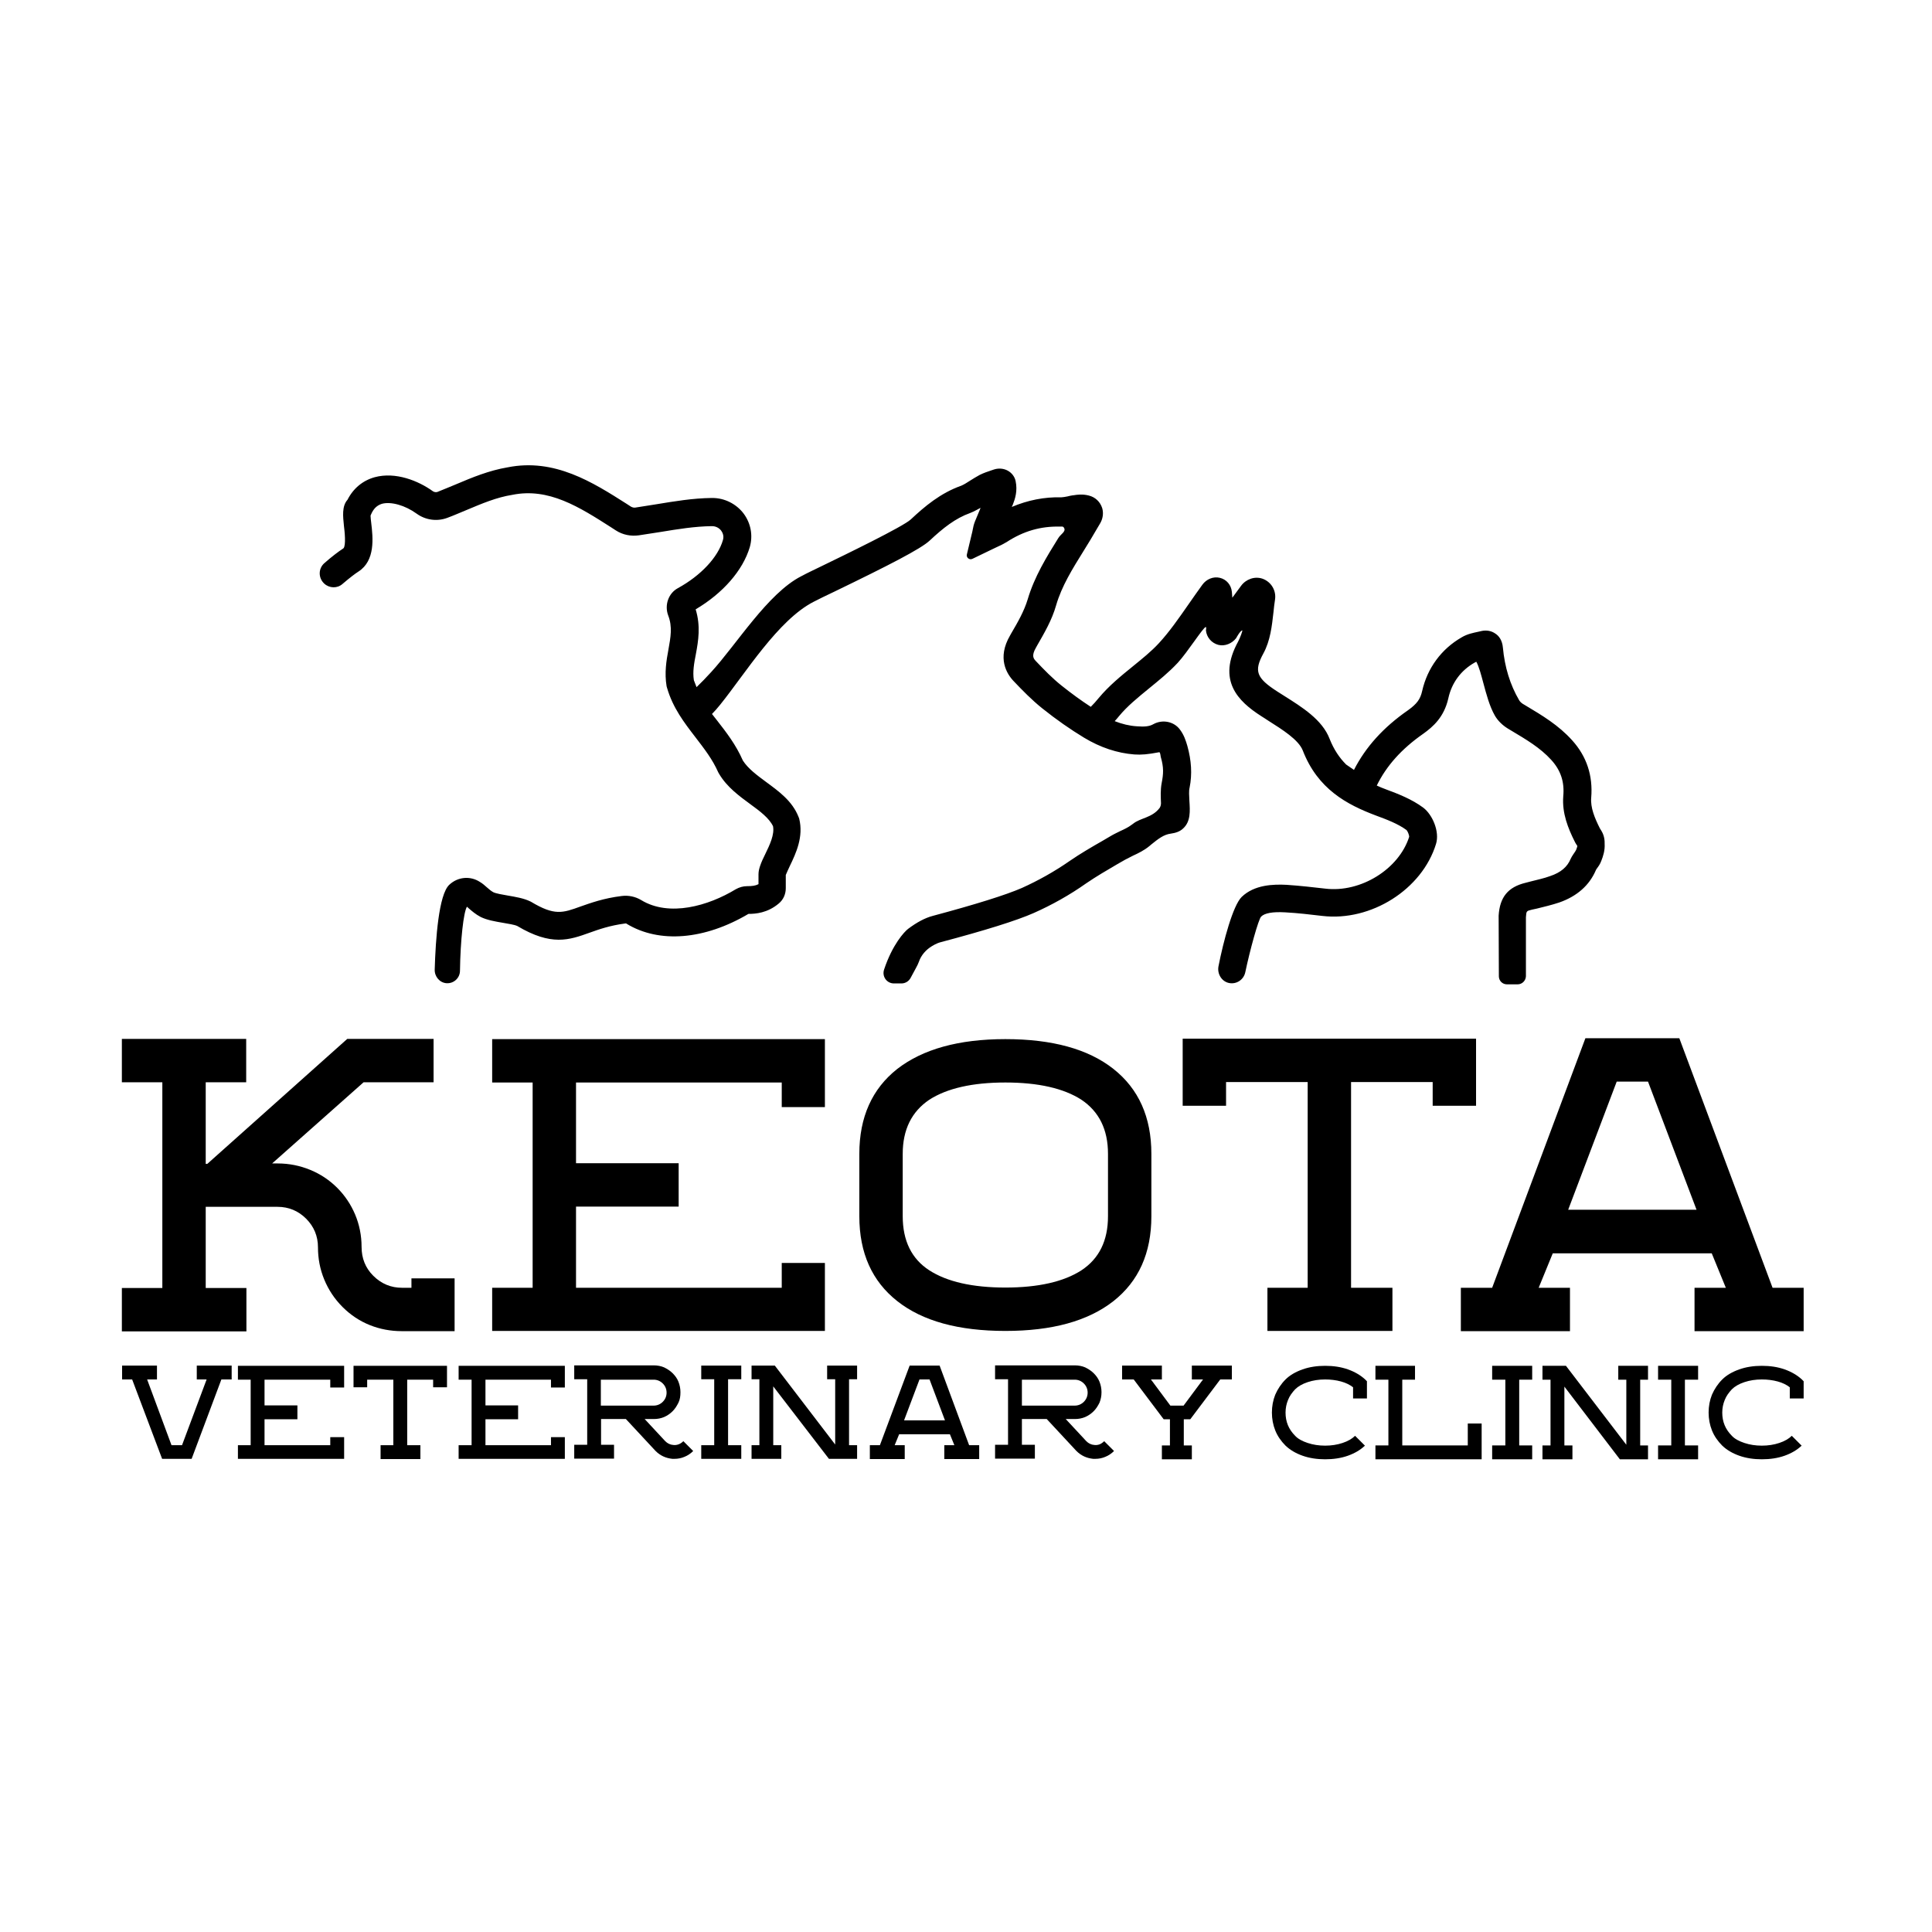 <?xml version="1.0" encoding="utf-8"?>
<!-- Generator: Adobe Illustrator 19.1.0, SVG Export Plug-In . SVG Version: 6.00 Build 0)  -->
<svg version="1.1" id="Layer_1" xmlns="http://www.w3.org/2000/svg" xmlns:xlink="http://www.w3.org/1999/xlink" x="0px" y="0px"
	 viewBox="0 0 864 864" style="enable-background:new 0 0 864 864;" xml:space="preserve">
<style type="text/css">
	.st0{fill:#FFFFFF;}
</style>
<g>
	<g>
		<path d="M184,575.9h-4.2c-5,0-9.3-1.8-12.9-5.4c-3.5-3.5-5.2-7.8-5.2-12.9c0-5.1-1-10-2.9-14.5c-1.9-4.5-4.6-8.5-8-11.9
			c-3.4-3.4-7.4-6.1-12-8c-4.6-1.9-9.5-2.9-14.6-2.9h-2.5l40.9-36.3h31.3v-19.4h-38.6l-62.6,55.9H92v-36.5h18.1v-19.4H54.5v19.4
			h18.1v92H54.5v19.4h55.7v-19.4H92v-36.3h7.9h24.2c5,0,9.3,1.8,12.8,5.3c3.5,3.5,5.3,7.8,5.3,12.8c0,5,0.9,9.8,2.8,14.4
			c1.9,4.6,4.6,8.7,8.2,12.3c3.6,3.6,7.7,6.3,12.2,8.1c4.5,1.8,9.3,2.7,14.3,2.7h23.6v-23.6H184V575.9z"/>
		<polygon points="261.8,595.2 368.9,595.2 368.9,564.8 349.6,564.8 349.6,575.9 261.8,575.9 257.6,575.9 257.6,539.6 303.5,539.6 
			303.5,520.2 257.6,520.2 257.6,484.1 349.6,484.1 349.6,495.1 368.9,495.1 368.9,464.7 254.9,464.7 238.2,464.7 220.1,464.7 
			220.1,484.1 238.2,484.1 238.2,575.9 220.1,575.9 220.1,595.2 238.2,595.2 		"/>
		<path d="M401.3,581.9c11.3,8.9,27.4,13.3,48.3,13.3c20.9,0,36.9-4.4,48.3-13.3c11.3-8.9,17-21.5,17-38V516c0-16.4-5.7-29.1-17-38
			c-11.3-8.9-27.4-13.3-48.3-13.3c-20.9,0-36.9,4.5-48.3,13.3c-11.3,8.9-17,21.6-17,38v27.9C384.3,560.4,390,573,401.3,581.9z
			 M403.7,516c0-10.8,4-18.9,11.9-24.2c7.9-5.1,19.3-7.7,34-7.7c14.7,0,26.1,2.6,34,7.7c7.9,5.3,11.9,13.3,11.9,24.2v27.9
			c0,11-4,19-11.9,24.2c-7.9,5.1-19.3,7.7-34,7.7c-14.7,0-26.1-2.6-34-7.7c-7.9-5.1-11.9-13.2-11.9-24.2V516z"/>
		<polygon points="566.8,575.9 566.8,595.2 622.7,595.2 622.7,575.9 604.2,575.9 604.2,483.9 640.7,483.9 640.7,494.5 660.1,494.5 
			660.1,464.5 604.2,464.5 584.8,464.5 528.9,464.5 528.9,494.5 548.3,494.5 548.3,483.9 584.8,483.9 584.8,575.9 		"/>
		<path d="M792.7,575.9l-41.7-111.6H709l-41.7,111.6h-14v19.4h48.8v-19.4h-14l6.3-15.4h71.1l6.3,15.4h-14v19.4h48.8v-19.4H792.7z
			 M701.3,541l21.7-57.3h14l21.7,57.3H701.3z"/>
		<polygon points="88,616.9 92.4,616.9 81.4,646.3 76.7,646.3 65.8,616.9 70.2,616.9 70.2,610.7 54.6,610.7 54.6,616.9 59.1,616.9 
			72.5,652.4 85.7,652.4 99,616.9 103.6,616.9 103.6,610.7 88,610.7 		"/>
		<polygon points="112.1,610.8 106.4,610.8 106.4,617 112.1,617 112.1,646.3 106.4,646.3 106.4,652.4 112.1,652.4 119.7,652.4 
			153.9,652.4 153.9,642.7 147.7,642.7 147.7,646.3 119.7,646.3 118.3,646.3 118.3,634.7 133,634.7 133,628.5 118.3,628.5 
			118.3,617 147.7,617 147.7,620.5 153.9,620.5 153.9,610.8 117.5,610.8 		"/>
		<polygon points="175.9,610.8 158.1,610.8 158.1,620.4 164.2,620.4 164.2,617 175.9,617 175.9,646.3 170.2,646.3 170.2,652.5 
			188,652.5 188,646.3 182.1,646.3 182.1,617 193.7,617 193.7,620.4 199.9,620.4 199.9,610.8 182.1,610.8 		"/>
		<polygon points="210.9,610.8 205.1,610.8 205.1,617 210.9,617 210.9,646.3 205.1,646.3 205.1,652.4 210.9,652.4 218.4,652.4 
			252.6,652.4 252.6,642.7 246.4,642.7 246.4,646.3 218.4,646.3 217.1,646.3 217.1,634.7 231.7,634.7 231.7,628.5 217.1,628.5 
			217.1,617 246.4,617 246.4,620.5 252.6,620.5 252.6,610.8 216.2,610.8 		"/>
		<path d="M303.5,645.9c-0.8,0.3-1.6,0.4-2.4,0.3c-1.4-0.1-2.6-0.7-3.6-1.7l-9.2-9.9h4.1c1.6,0,3.2-0.3,4.6-0.9
			c1.4-0.6,2.7-1.5,3.8-2.6c1.1-1.1,1.9-2.4,2.6-3.8s0.9-3,0.9-4.7c0-1.6-0.3-3.2-0.9-4.7c-0.6-1.5-1.5-2.7-2.6-3.8
			c-1.1-1.1-2.4-1.9-3.8-2.6c-1.4-0.6-3-0.9-4.6-0.9h-35.6v6.2h5.8v29.3h-5.8v6.2h17.8v-6.2h-5.8v-11.5h11.1l13.2,14.2l0.1,0.1
			c2.1,2.1,4.6,3.2,7.5,3.5h0.9c1.6,0,3.1-0.3,4.5-0.9c1.5-0.6,2.8-1.5,3.9-2.6l-4.4-4.4C305,645.1,304.3,645.6,303.5,645.9z
			 M268.7,628.6V617h23.6c1.6,0,3,0.6,4.1,1.7c1.1,1.1,1.7,2.5,1.7,4.1c0,1.6-0.6,3-1.7,4.1c-1.1,1.1-2.5,1.7-4.1,1.7H268.7z"/>
		<polygon points="313.6,616.8 319.4,616.8 319.4,646.3 313.6,646.3 313.6,652.4 331.5,652.4 331.5,646.3 325.6,646.3 325.6,616.8 
			331.5,616.8 331.5,610.7 313.6,610.7 		"/>
		<polygon points="369.9,616.8 373.5,616.8 373.5,646 346.5,610.7 339.6,610.7 336.1,610.7 336.1,616.8 339.6,616.8 339.6,646.3 
			336.1,646.3 336.1,652.4 349.4,652.4 349.4,646.3 345.8,646.3 345.8,620 370.7,652.4 372.2,652.4 379.7,652.4 383.3,652.4 
			383.3,646.3 379.7,646.3 379.7,616.8 383.3,616.8 383.3,610.7 369.9,610.7 		"/>
		<path d="M420.2,610.7h-13.4l-13.3,35.6H389v6.2h15.6v-6.2h-4.5l2-4.9h22.7l2,4.9h-4.5v6.2h15.6v-6.2h-4.5L420.2,610.7z
			 M404.3,635.2l6.9-18.3h4.5l6.9,18.3H404.3z"/>
		<path d="M491.8,645.9c-0.8,0.3-1.6,0.4-2.4,0.3c-1.4-0.1-2.6-0.7-3.6-1.7l-9.2-9.9h4.1c1.6,0,3.2-0.3,4.6-0.9
			c1.4-0.6,2.7-1.5,3.8-2.6c1.1-1.1,1.9-2.4,2.6-3.8c0.6-1.5,0.9-3,0.9-4.7c0-1.6-0.3-3.2-0.9-4.7c-0.6-1.5-1.5-2.7-2.6-3.8
			c-1.1-1.1-2.4-1.9-3.8-2.6c-1.4-0.6-3-0.9-4.6-0.9H445v6.2h5.8v29.3H445v6.2h17.8v-6.2H457v-11.5h11.1l13.2,14.2l0.1,0.1
			c2.1,2.1,4.6,3.2,7.5,3.5h0.9c1.6,0,3.1-0.3,4.5-0.9c1.5-0.6,2.8-1.5,3.9-2.6l-4.4-4.4C493.2,645.1,492.5,645.6,491.8,645.9z
			 M457,628.6V617h23.6c1.6,0,3,0.6,4.1,1.7c1.1,1.1,1.7,2.5,1.7,4.1c0,1.6-0.6,3-1.7,4.1c-1.1,1.1-2.5,1.7-4.1,1.7H457z"/>
		<polygon points="533,616.9 538,616.9 529.3,628.6 523.4,628.6 514.7,616.9 519.6,616.9 519.6,610.7 501.8,610.7 501.8,616.9 
			507,616.9 520.4,634.7 523.2,634.7 523.2,646.4 519.6,646.4 519.6,652.6 533,652.6 533,646.4 529.4,646.4 529.4,634.7 
			532.3,634.7 545.7,616.9 550.9,616.9 550.9,610.7 533,610.7 		"/>
		<path d="M602.8,612.4c-3.1-1.1-6.5-1.6-10.2-1.6c-3.6,0-7,0.5-10.1,1.6c-3.1,1.1-5.7,2.6-7.6,4.5c-2,2-3.5,4.3-4.6,6.8
			c-1,2.5-1.5,5.2-1.5,8c0,2.8,0.5,5.5,1.5,8c1,2.5,2.6,4.8,4.6,6.8c2,1.9,4.5,3.4,7.6,4.5c3.1,1.1,6.5,1.6,10.1,1.6
			c3.7,0,7.1-0.5,10.2-1.6c3.1-1.1,5.6-2.6,7.6-4.5l-4.4-4.4c-1.3,1.3-3.2,2.4-5.6,3.2c-2.4,0.8-5,1.2-7.8,1.2
			c-2.8,0-5.4-0.4-7.8-1.2c-2.4-0.8-4.3-1.8-5.6-3.2c-2.9-2.9-4.3-6.3-4.3-10.4c0-2,0.4-3.9,1.1-5.6c0.7-1.8,1.8-3.3,3.2-4.8
			c1.3-1.3,3.2-2.4,5.6-3.2c2.4-0.8,5-1.2,7.8-1.2c2.5,0,4.9,0.3,7.1,0.9c2.2,0.6,4,1.5,5.4,2.6v5h6.2v-7.7l-0.9-0.9
			C608.4,615,605.9,613.5,602.8,612.4z"/>
		<polygon points="656.4,646.4 628.4,646.4 627.1,646.4 627.1,617 632.8,617 632.8,610.8 626.2,610.8 615.1,610.8 615.1,617 
			620.9,617 620.9,646.4 615.1,646.4 615.1,652.6 620.9,652.6 628.4,652.6 662.6,652.6 662.6,636.6 656.4,636.6 		"/>
		<polygon points="667.3,617 673.2,617 673.2,646.4 667.3,646.4 667.3,652.6 685.2,652.6 685.2,646.4 679.4,646.4 679.4,617 
			685.2,617 685.2,610.8 667.3,610.8 		"/>
		<polygon points="723.7,617 727.3,617 727.3,646.1 700.3,610.8 693.4,610.8 689.8,610.8 689.8,617 693.4,617 693.4,646.4 
			689.8,646.4 689.8,652.6 703.2,652.6 703.2,646.4 699.6,646.4 699.6,620.1 724.4,652.6 725.9,652.6 733.5,652.6 737,652.6 
			737,646.4 733.5,646.4 733.5,617 737,617 737,610.8 723.7,610.8 		"/>
		<polygon points="741.5,617 747.4,617 747.4,646.4 741.5,646.4 741.5,652.6 759.4,652.6 759.4,646.4 753.5,646.4 753.5,617 
			759.4,617 759.4,610.8 741.5,610.8 		"/>
		<path d="M798.1,612.4c-3.1-1.1-6.5-1.6-10.2-1.6c-3.6,0-7,0.5-10.1,1.6c-3.1,1.1-5.7,2.6-7.6,4.5c-2,2-3.5,4.3-4.6,6.8
			c-1,2.5-1.5,5.2-1.5,8c0,2.8,0.5,5.5,1.5,8c1,2.5,2.6,4.8,4.6,6.8c2,1.9,4.5,3.4,7.6,4.5c3.1,1.1,6.5,1.6,10.1,1.6
			c3.7,0,7.1-0.5,10.2-1.6c3.1-1.1,5.6-2.6,7.6-4.5l-4.4-4.4c-1.3,1.3-3.2,2.4-5.6,3.2c-2.4,0.8-5,1.2-7.8,1.2
			c-2.8,0-5.4-0.4-7.8-1.2c-2.4-0.8-4.3-1.8-5.6-3.2c-2.9-2.9-4.3-6.3-4.3-10.4c0-2,0.4-3.9,1.1-5.6c0.7-1.8,1.8-3.3,3.2-4.8
			c1.3-1.3,3.2-2.4,5.6-3.2c2.4-0.8,5-1.2,7.8-1.2c2.5,0,4.9,0.3,7.1,0.9c2.2,0.6,4,1.5,5.4,2.6v5h6.2v-7.7l-0.9-0.9
			C803.7,615,801.2,613.5,798.1,612.4z"/>
	</g>
	<path d="M715.9,371.1l-0.5,0.2l0,0l0,0l0,0L715.9,371.1l-0.1-0.1c-0.1-0.2-0.3-0.5-0.4-0.7c-2.2-4.4-4.2-9.1-3.8-13.6
		c0.8-9.8-2-18.4-8.5-25.6c-6.1-6.8-13.5-11.2-20.7-15.5l-1.5-0.9c-0.6-0.4-1.2-1-1.5-1.5c-4.1-7-6.5-14.9-7.3-23.6
		c-0.3-3.4-1.9-5.3-3.3-6.2c-1.8-1.3-4-1.7-6.3-1.2c-0.4,0.1-0.9,0.2-1.3,0.3c-2.3,0.5-5,1-7.5,2.5c-9.1,5.2-15.4,13.8-17.7,24
		c-0.8,3.7-2.4,5.8-6.3,8.6c-11.1,7.7-19,16.5-24.2,26.7l-3.5-2.4c-3-3-5.5-6.7-7.4-11.5c-3.3-8.6-12.4-14.2-20.3-19.2
		c-1-0.6-2-1.3-3-1.9c-9.5-6.1-10.6-9.2-6.3-17.1c3.1-5.7,3.8-12.2,4.5-18.4c0.2-1.9,0.4-3.9,0.7-5.7c0.6-4-1.7-7.9-5.6-9.3
		c-3.5-1.2-7.4,0.2-9.6,3.2l-3.9,5.3l-0.2-2.6c-0.3-3.1-2.4-5.6-5.4-6.3c-2.9-0.7-6,0.6-7.8,3.1c-2.1,2.9-4,5.6-5.8,8.2
		c-4.8,6.9-8.9,12.8-13.6,17.9c-3.4,3.7-7.4,6.9-11.7,10.4c-5.3,4.3-10.7,8.7-15.2,14.1c-1.2,1.5-2.4,2.8-3.6,4
		c-4.3-2.8-8.7-6-13.2-9.6c-4-3.2-7.6-6.9-11.4-10.9c-0.9-1-2.1-2.2,0.1-6l0.5-0.9c3.2-5.6,6.6-11.3,8.5-18
		c2.5-8.6,7.3-16.3,12.4-24.5c2-3.2,4-6.5,5.9-9.8l1.3-2.2c1.3-2.1,1.7-4.7,1-7c-0.9-2.8-3.1-4.9-6-5.6c-2.7-0.7-5.2-0.4-6.9-0.1
		l-0.2,0c-0.8,0.1-1.6,0.3-2.4,0.5c-1.1,0.2-2.1,0.4-2.7,0.4c-7.7-0.2-15.1,1.3-22.2,4.3c0.1-0.3,0.2-0.6,0.4-0.9
		c1.1-2.8,2.2-6.3,1.3-10.6c-0.4-2-1.7-3.7-3.5-4.7c-1.8-1-4-1.2-6-0.6l-1.2,0.4c-1.8,0.6-3.6,1.2-5.4,2.1c-1.5,0.8-2.9,1.7-4.2,2.5
		c-1.4,0.9-2.8,1.8-4,2.3c-9.3,3.3-16.3,9.2-22.6,15.1c-3.4,3.2-29.6,15.9-39.5,20.7c-4.1,2-7.3,3.5-8.9,4.4l-0.6,0.3
		c-15,7.7-28.9,30.5-40.3,42.9c-2.3,2.5-4.4,4.7-6.5,6.7c-0.4-1-0.8-2-1.2-3.1c-0.6-3.8,0.1-7.6,0.9-11.7c1.1-5.9,2.2-12.5-0.1-20
		c12.2-7.2,21.1-17.4,24.2-27.8c1.5-5.2,0.5-10.7-2.8-15.1c-3.3-4.3-8.5-6.9-13.9-6.9c-0.1,0-0.2,0-0.3,0
		c-8.5,0.1-16.8,1.5-24.7,2.8c-3.1,0.5-6.3,1-9.5,1.5c-0.7,0.1-1.3-0.1-1.9-0.4l-2-1.3c-15.1-9.6-32.2-20.5-53.2-16.3
		c-8.3,1.4-15.8,4.5-23.1,7.6c-2.7,1.1-5.5,2.3-8.3,3.4c-0.6,0.2-1.4,0.1-2-0.3c-6.5-4.7-16.7-8.8-26-6.3c-5.4,1.5-9.6,5-12.2,10.1
		c-2.6,2.9-2,7.6-1.6,11.6c0.3,2.4,1,8.8-0.2,10.1c-2.3,1.5-5.2,3.7-8.5,6.6c-2.8,2.4-2.8,6.6-0.2,9.1c0,0,0.1,0.1,0.1,0.1
		c2.3,2.1,5.8,2.2,8.1,0.2c3.5-3,5.8-4.7,7.2-5.6c7.6-4.9,6.5-15.1,5.7-21.8c-0.1-1-0.3-2.3-0.3-3.2l0.3-0.7
		c1.1-2.5,2.6-3.9,4.8-4.6c4.1-1.1,10.4,0.7,15.5,4.4c4,2.9,9.1,3.6,13.7,1.9c3-1.1,5.9-2.4,8.6-3.5c6.9-2.9,13.5-5.7,20.5-6.8
		c16.3-3.3,29.9,5.4,44.3,14.6l2,1.3c3.1,2,6.7,2.7,10.3,2.2c3.3-0.5,6.6-1,9.7-1.5c7.9-1.3,15.3-2.5,22.9-2.6c0,0,0.1,0,0.1,0
		c1.6,0,3.1,0.7,4.1,2c0.5,0.7,1.4,2.2,0.8,4.2c-2.2,7.7-9.9,15.9-20.1,21.5c-4.3,2.3-6.1,7.6-4.4,12.2c2,5.1,1.1,9.8,0.1,15.4
		c-0.9,4.8-1.8,10.3-0.8,16.3l0.2,0.7c2.6,9,7.7,15.6,12.7,22.1c3.9,5.1,7.6,9.8,10.2,15.7l0.4,0.7c3.5,5.9,9,9.9,13.9,13.5
		c4.4,3.2,8.5,6.3,10.2,9.9c0.7,3.7-1.4,8.2-3.5,12.5c-0.9,1.8-1.7,3.5-2.3,5.3c-0.4,1.2-0.7,2.4-0.7,3.7v4.4
		c-1.3,0.7-2.8,0.9-5.1,0.9c-1.8,0-3.5,0.5-5.1,1.4c-12.2,7.4-29.7,12.5-42.3,4.8c-2.5-1.5-5.6-2.2-8.7-1.8
		c-8.1,1-13.8,3.1-18.4,4.7c-8,2.9-11.6,4.2-22.1-2.1l-0.4-0.2c-2.9-1.4-6.5-2-10-2.6c-2.3-0.4-5.3-0.9-6.5-1.5
		c-0.9-0.5-1.8-1.2-2.9-2.2c-0.9-0.8-1.9-1.7-3.1-2.4c-4.3-2.8-9.9-2.3-13.7,1.3c-4.7,4.4-6.1,24.2-6.5,37.9
		c-0.1,3.1,2.2,5.9,5.3,6.1c3.3,0.2,6-2.4,6-5.6c0.2-13.8,1.6-26.1,3.1-28.6c0.3,0.2,0.5,0.4,0.8,0.7c1.4,1.2,3.1,2.7,5.4,3.9
		c2.9,1.4,6.5,2,10,2.6c2.2,0.4,5,0.8,6.3,1.4c15.3,9.1,23.2,6.3,32.4,3c4.2-1.5,9-3.2,15.8-4.1c0.4-0.1,0.7,0,0.7,0.1
		c14.6,8.9,34.9,7.2,54.5-4.4c3.2,0,8.5-0.4,13.5-4.6c2.1-1.7,3.2-4.2,3.2-6.9v-5.9c0.5-1.2,1.1-2.5,1.8-4
		c2.8-5.8,6.2-13.1,4.2-21.2l-0.3-0.8c-2.8-7.1-8.8-11.4-14.5-15.6c-4.2-3.1-8.1-6-10.4-9.6c-3.1-7.1-7.4-12.6-11.6-18
		c-0.7-0.9-1.5-1.9-2.2-2.8c1.2-1.2,2.4-2.6,3.7-4.2c11.2-13.9,25.9-37.9,41.8-46l0.6-0.3c1.5-0.8,4.6-2.3,8.6-4.2
		c24.6-11.9,38.6-19.1,42.6-22.8c6.1-5.7,11.5-10,18.2-12.4c1.7-0.6,4.5-2.3,4.6-2.3c0.1,0-1.7,4.1-2.5,6.1c-0.5,1.3-0.8,2.5-1,3.7
		c-0.1,0.5-0.2,1.1-0.4,1.8l-2.2,9.2c-0.4,1.4,1.1,2.7,2.5,2l8.7-4.2c0.8-0.4,1.5-0.7,2.1-1c1.6-0.7,3-1.4,4.5-2.3
		c7.5-4.9,15.2-7.1,23.7-6.9c0.9,0,1.5-0.2,1.9,0.5c1.1,1.7-1.4,2.8-2.5,4.6c-5.3,8.5-10.7,17.3-13.7,27.4
		c-1.6,5.3-4.4,10.2-7.4,15.3l-0.5,0.9c-5.9,10.1-1.5,17.2,1.7,20.5c3.9,4.1,8,8.3,12.6,12c6.5,5.2,12.7,9.5,18.8,13.2
		c7.3,4.4,14.8,6.9,22.5,7.5c3.2,0.2,5.8,0,11.1-1c0.5-0.1,0.6,1.8,0.7,2.1c1.4,4.8,1.2,7.6,0.4,11.7c-0.6,3.2-0.4,6.3-0.3,9
		c0,0.7-0.2,1.5-0.6,2.1c-3.4,4.5-8.6,4.4-11.9,7.1l-0.7,0.5c-1.3,1-3.1,1.9-5.1,2.8c-1.4,0.7-2.9,1.4-4.4,2.3l-3.4,2
		c-4.9,2.8-9.9,5.7-14.7,9c-6.9,4.8-14.1,8.8-21.4,12.1c-7.1,3.1-20.5,7.3-39.9,12.5c-3.4,0.9-7,2.8-11,5.8c-1.7,1.3-7,7-10.7,18.1
		c-1.1,3.1,1.1,6.3,4.4,6.3l3.3,0c1.8,0,3.4-1,4.2-2.6c1.6-3.1,3.1-5.5,3.6-7c1-3,3.2-5.5,5.9-7.1c1.8-1.1,3-1.5,3.7-1.7
		c20-5.3,34.1-9.7,41.8-13.1c8.1-3.6,16-8,23.5-13.3c4.4-3,9-5.7,13.8-8.5l3.5-2c1.1-0.6,2.3-1.2,3.5-1.8c2.4-1.1,5.1-2.4,7.5-4.4
		l0.7-0.6c3.1-2.5,5.6-4.5,8.8-4.9c2.1-0.3,4.1-0.9,5.6-2.4c3.3-3.1,3-7.7,2.7-12.3c-0.1-2.2-0.3-4.3,0.1-5.9c1.2-6,0.8-12.1-1-18.6
		c-0.7-2.4-1.5-4.9-3.3-7.3c-2.7-3.7-7.9-4.7-12-2.4c-1.6,0.9-3.7,1.2-7.3,0.9c-3.3-0.2-6.6-1-9.9-2.3c0.6-0.7,1.3-1.4,1.9-2.2
		c3.7-4.5,8.4-8.3,13.4-12.4c4.4-3.6,8.9-7.2,12.9-11.5c4.5-4.9,11.2-15.6,12.5-16c0.4-0.1,0.1,1.5,0.1,1.5c0.3,3.1,2.5,5.7,5.6,6.5
		c2.9,0.7,6-0.6,7.9-3c0,0,1.7-3.2,2.7-3.5c0.4-0.1-1,3.5-1.8,5c-9.5,17.4-0.1,26.7,10.4,33.4c1,0.6,2,1.3,3.1,2
		c6.3,4,13.5,8.5,15.4,13.3c6.7,17.3,19.7,24.2,32.7,29.1c4.9,1.8,9.9,3.7,13.7,6.5c0.5,0.5,1.2,2.2,1.2,3
		c-4.6,14.5-21.7,25.1-37.5,23.2c-5.3-0.6-11.3-1.3-17.3-1.7c-5.9-0.3-14.4-0.1-20.1,5.4c-3.9,3.8-8.2,19.8-10.4,31.1
		c-0.6,3.3,1.4,6.7,4.7,7.4c3.4,0.7,6.6-1.5,7.3-4.8c2-9.6,5.9-23.8,7.1-24.9c1.6-1.6,5.2-2.2,10.7-1.9c5.7,0.3,11.5,1,16.6,1.6
		c21.9,2.6,44.7-11.9,50.9-32.2c1.7-5.5-1.6-13.1-5.7-16.2c-5.1-3.8-11.3-6.2-16.7-8.2c-1.4-0.5-2.8-1.1-4.1-1.7
		c4.3-8.8,11.1-16.4,20.7-23.1c4.5-3.2,9.4-7.5,11.3-15.9c1.5-6.9,5.6-12.5,11.8-16c0.5-0.3,0.7-0.3,0.7-0.4c1.3,2.4,2.2,6,3.2,9.7
		c1.3,4.8,2.7,10.2,5.1,14.4c1.3,2.3,3.5,4.4,5.8,5.8l1.5,0.9c6.7,4,13,7.7,17.9,13.1c4.3,4.7,6,9.9,5.4,16.3
		c-0.6,7.6,2.2,14.4,5.1,20.2c0.2,0.5,0.5,0.9,0.8,1.4c0.1,0.1,0.1,0.2,0.2,0.3c0.1,0.1,0.2,0.3,0.2,0.4c0,0.2-0.4,1.3-0.6,1.8
		c-0.1,0.1-0.3,0.4-0.4,0.7l-0.1,0.1c-0.5,0.8-1.3,1.8-1.9,3.1c-1.5,3.6-4.4,6.1-9.2,7.7c-2.7,1-5.6,1.6-8.7,2.4l-2.3,0.6
		c-7.8,1.9-11.5,6.4-12,14.7l0.1,27.1c0,2,1.6,3.6,3.6,3.6h4.8c2,0,3.6-1.6,3.7-3.6l0-26.4c0.2-2.8,0.2-2.8,2.7-3.4l2.3-0.5
		c3.2-0.8,6.6-1.6,9.9-2.7c8-2.8,13.5-7.7,16.4-14.5c0-0.1,0.1-0.2,0.5-0.8c0.6-0.8,1.4-1.9,1.9-3.3c0.8-2,1.7-4.7,1.5-7.7
		C717.7,374.3,716.7,372.4,715.9,371.1z"/>
</g>
</svg>
